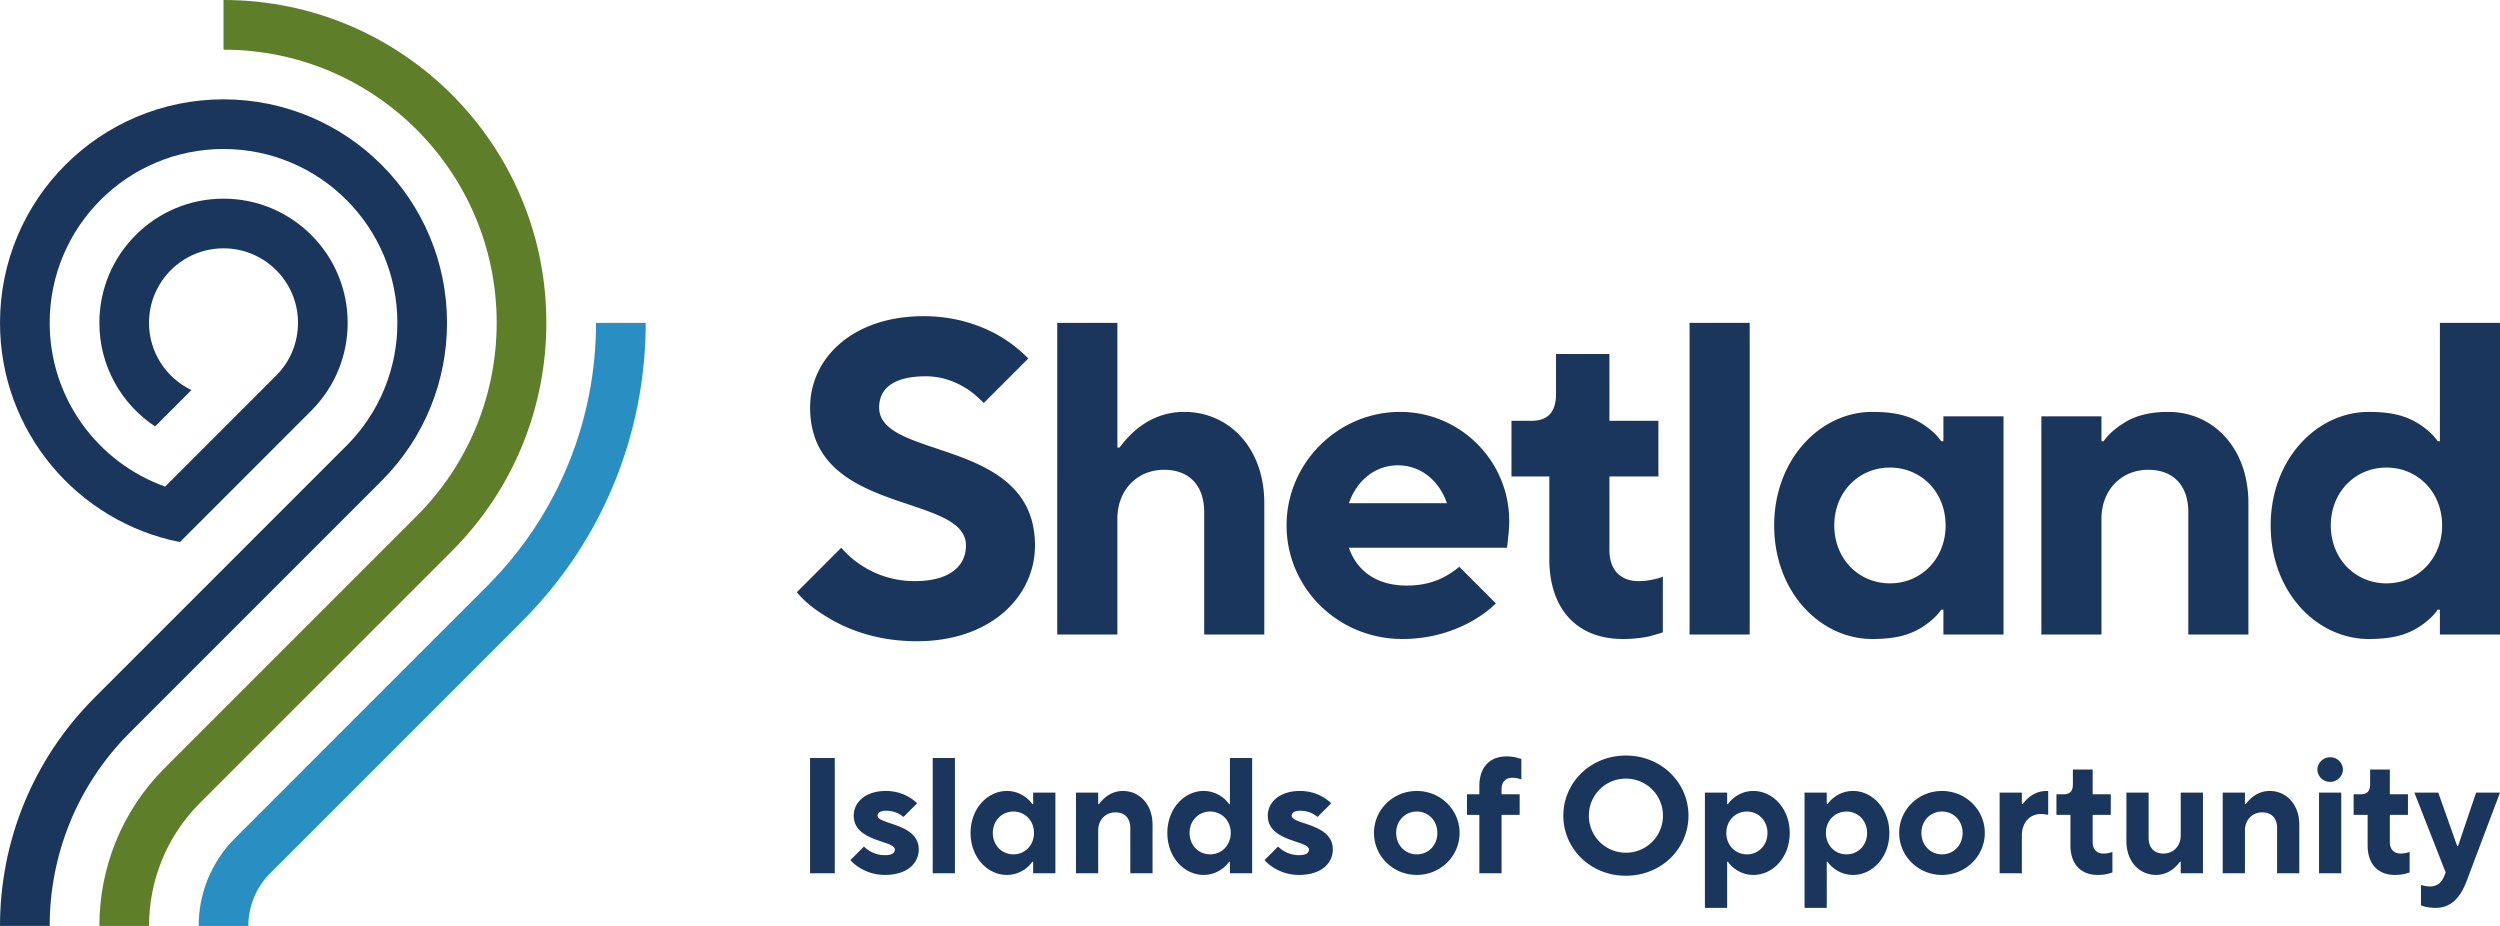 <svg xmlns="http://www.w3.org/2000/svg" width="2000" height="740.74" viewBox="0 0 2000 740.74"><title>Shetland.org</title><path d="M648.047 606.423h19.763v92.206h-19.763v-92.206zm98.126 0h17.773v92.206h-17.773v-92.206zm80.353 82.979h-.666c-1.331 1.982-3.009 3.682-4.999 5.263-3.559 2.647-8.558 5.273-15.415 5.273-15.271 0-28.986-13.827-28.986-33.594 0-19.607 13.716-33.572 28.986-33.572 6.857 0 11.856 2.626 15.415 5.273 1.989 1.57 3.667 3.292 4.999 5.252h.666v-9.209h17.788v64.54h-17.788v-9.226zm.659-23.057c0-9.863-7.241-17.119-16.442-17.119-9.237 0-16.486 7.256-16.486 17.119 0 9.903 7.249 17.14 16.486 17.14 9.2 0 16.442-7.237 16.442-17.14zm33.593-32.256h17.773v9.209h.666c1.447-1.96 3.009-3.682 4.883-5.252 3.168-2.647 7.892-5.273 14.222-5.273 13.166 0 23.712 10.525 23.712 27.011v38.846h-17.795v-36.22c0-7.91-4.471-12.518-11.856-12.518-7.892 0-13.831 5.928-13.831 14.493v34.245h-17.773v-64.541zm123.163 55.313h-.658c-1.331 1.982-3.031 3.682-5.006 5.263-3.574 2.647-8.572 5.273-15.422 5.273-15.278 0-28.972-13.827-28.972-33.594 0-19.607 13.694-33.572 28.972-33.572 6.851 0 11.849 2.626 15.422 5.273 1.975 1.57 3.675 3.292 5.006 5.252h.658v-36.875h17.774v92.206h-17.774v-9.226zm.651-23.057c0-9.863-7.248-17.119-16.471-17.119-9.216 0-16.464 7.256-16.464 17.119 0 9.903 7.249 17.14 16.464 17.14 9.223 0 16.471-7.237 16.471-17.14zm148.843-33.573c19.104 0 34.237 15.144 34.237 33.572 0 18.45-15.133 33.594-34.237 33.594-19.097 0-34.259-15.144-34.259-33.594 0-18.427 15.162-33.572 34.259-33.572zm16.45 33.573c0-9.863-7.227-17.119-16.45-17.119-9.216 0-16.485 7.256-16.485 17.119 0 9.903 7.27 17.14 16.485 17.14 9.223 0 16.45-7.237 16.45-17.14zm33.594-14.472h-9.889v-16.475h9.889v-6.583c0-15.274 8.55-23.701 21.737-23.701 3.298 0 6.329.528 8.413 1.056 1.215.391 2.387.644 3.457.919v16.453c-.68-.126-1.346-.391-2.127-.654-1.446-.398-3.16-.662-5.136-.662-5.295 0-8.571 3.292-8.571 9.216v3.957h14.488v16.475h-14.488v46.756h-17.773v-46.757zm117.222-47.432c28.458 0 50.08 21.748 50.08 48.076 0 26.349-21.622 48.076-50.08 48.076-28.436 0-50.035-21.727-50.035-48.076 0-26.328 21.6-48.076 50.035-48.076zm0 77.724c16.486 0 29.652-13.173 29.652-29.648 0-16.453-13.166-29.629-29.652-29.629-16.441 0-29.607 13.176-29.607 29.629 0 16.475 13.166 29.648 29.607 29.648zm63.224-48.076h17.796v9.209h.644c1.323-1.96 3.023-3.682 5.021-5.252 3.551-2.647 8.434-5.273 15.386-5.273 15.313 0 29.008 13.965 29.008 33.572 0 19.767-13.694 33.594-29.008 33.594-6.952 0-11.835-2.626-15.386-5.273-1.997-1.581-3.697-3.281-5.021-5.263h-.644v36.885h-17.796v-92.199zm50.057 32.256c0-9.863-7.227-17.119-16.464-17.119-9.201 0-16.464 7.256-16.464 17.119 0 9.903 7.263 17.14 16.464 17.14 9.238 0 16.464-7.237 16.464-17.14zm29.653-32.256h17.773v9.209h.658c1.309-1.96 3.03-3.682 5.006-5.252 3.551-2.647 8.434-5.273 15.386-5.273 15.278 0 29.022 13.965 29.022 33.572 0 19.767-13.744 33.594-29.022 33.594-6.952 0-11.835-2.626-15.386-5.273-1.976-1.581-3.697-3.281-5.006-5.263h-.658v36.885h-17.773v-92.199zm50.035 32.256c0-9.863-7.248-17.119-16.464-17.119-9.223 0-16.464 7.256-16.464 17.119 0 9.903 7.241 17.14 16.464 17.14 9.216 0 16.464-7.237 16.464-17.14zm59.926-33.573c19.097 0 34.252 15.144 34.252 33.572 0 18.45-15.155 33.594-34.252 33.594-19.105 0-34.245-15.144-34.245-33.594 0-18.427 15.139-33.572 34.245-33.572zm16.478 33.573c0-9.863-7.264-17.119-16.479-17.119-9.224 0-16.45 7.256-16.45 17.119 0 9.903 7.227 17.14 16.45 17.14 9.216 0 16.479-7.237 16.479-17.14zm29.629-32.256h17.795v9.209h.666c1.447-1.96 3.01-3.682 4.84-5.252 3.168-2.647 7.892-5.273 14.243-5.273h1.31v19.101l-1.447-.274c-1.057-.116-2.503-.391-4.478-.391-8.551 0-15.134 6.583-15.134 17.119v30.302h-17.795v-64.541zm56.641 17.784h-11.19v-16.475h5.917c4.883 0 7.248-2.626 7.248-7.899v-11.856h15.82v19.756h14.49v16.475h-14.49v21.72c0 5.928 3.285 9.237 8.559 9.237 1.967 0 3.667-.274 5.136-.665.796-.145 1.439-.391 2.104-.673v16.475c-1.056.409-2.242.662-3.414 1.053-2.112.528-5.158.919-8.441.919-13.158 0-21.738-8.428-21.738-23.691v-24.376zm44.785-17.784h17.773v36.22c0 7.903 4.492 12.521 11.877 12.521 7.893 0 13.81-5.938 13.81-14.503v-34.238h17.788v64.54h-17.788v-9.227h-.644c-1.447 1.982-3.053 3.682-4.883 5.263-3.168 2.647-8.029 5.273-14.222 5.273-13.18 0-23.712-10.536-23.712-26.993v-38.856zm77.032 0h17.795v9.209h.681a30.114 30.114 0 014.846-5.252c3.184-2.647 7.929-5.273 14.258-5.273 13.166 0 23.691 10.525 23.691 27.011v38.846h-17.752v-36.22c0-7.91-4.492-12.518-11.878-12.518-7.929 0-13.846 5.928-13.846 14.493v34.245h-17.795v-64.541zm86.017-28.31c5.687 0 10.156 4.59 10.156 9.863s-4.607 9.875-10.271 9.875-10.12-4.601-10.12-9.875 4.593-9.863 10.235-9.863zm-8.948 28.31h17.795v64.54h-17.795v-64.54zm38.868 17.784h-11.191v-16.475h5.918c4.883 0 7.27-2.626 7.27-7.899v-11.856h15.777v19.756h14.496v16.475h-14.496v21.72c0 5.928 3.306 9.237 8.579 9.237a19.79 19.79 0 005.136-.665c.781-.145 1.439-.391 2.105-.673v16.475c-1.071.409-2.243.662-3.437 1.053-2.112.528-5.157.919-8.435.919-13.166 0-21.723-8.428-21.723-23.691v-24.376zm42.678 55.976c.644.274 1.346.539 2.127.644 1.425.412 3.125.666 5.114.666 5.939 0 9.223-3.281 11.198-7.899l1.323-3.292-25.021-63.878h19.104l15.141 42.803h.658l14.475-42.803H2000l-26.331 69.813c-5.39 14.612-13.05 22.385-25.036 22.385-3.306 0-6.33-.401-8.441-.918-1.172-.39-2.358-.666-3.415-1.056v-16.465zM702.047 652.517c0-1.971 1.975-3.935 6.583-3.935 4.615 0 8.167 1.183 10.706 2.626 1.251.705 2.459 1.522 3.436 2.344l10.901-10.909c-1.722-1.708-3.827-3.425-6.33-4.872-4.217-2.5-10.388-4.999-18.714-4.999-16.464 0-25.658 9.216-25.658 19.745 0 21.076 32.906 19.766 32.906 27.004 0 2.644-1.975 4.619-7.892 4.619-5.273 0-9.469-1.584-12.515-3.556-1.562-.977-3.053-2.062-4.282-3.36l-10.88 10.869c1.997 2.235 4.354 4.21 7.111 5.928 4.746 3.027 11.603 5.917 20.566 5.917 17.795 0 27.011-9.335 27.011-20.417.001-21.065-32.949-19.738-32.949-27.004zm331.294 0c0-1.971 1.953-3.935 6.583-3.935 4.607 0 8.159 1.183 10.662 2.626a22.536 22.536 0 013.458 2.344l10.894-10.909a31.396 31.396 0 00-6.308-4.872c-4.253-2.5-10.431-4.999-18.706-4.999-16.486 0-25.709 9.216-25.709 19.745 0 21.076 32.936 19.766 32.936 27.004 0 2.644-1.997 4.619-7.914 4.619-5.252 0-9.469-1.584-12.5-3.556-1.562-.977-3.023-2.062-4.275-3.36l-10.857 10.869c1.967 2.235 4.332 4.21 7.104 5.928 4.73 3.027 11.603 5.917 20.529 5.917 17.795 0 27.011-9.335 27.011-20.417-.002-21.065-32.908-19.738-32.908-27.004zM673.025 438.172c4.282 4.992 9.281 9.618 15.335 13.535 9.961 6.767 24.566 13.184 43.439 13.184 28.516 0 40.972-12.471 40.972-28.498 0-42.39-124.689-23.514-124.689-110.438 0-39.178 33.847-73.025 90.864-73.025 27.423 0 48.785 8.554 62.695 17.097 8.181 4.991 14.959 10.695 21.014 16.75L787.029 322.4c-3.928-3.925-7.849-7.48-12.457-10.692-8.203-5.342-19.611-10.684-33.869-10.684-27.069 0-37.384 10.684-37.384 24.931 0 42.393 124.667 23.517 124.667 110.438 0 40.968-35.604 76.591-94.394 76.591-32.422 0-56.286-9.628-72.302-19.596-9.635-5.693-17.462-12.109-23.872-19.593l35.607-35.623zm172.772-179.893h48.112v99.735h1.772a82.705 82.705 0 0113.187-14.247c8.536-7.129 21.369-14.247 38.477-14.247 35.619 0 64.098 28.494 64.098 73.025v105.089H963.36v-97.96c0-21.376-12.109-33.847-32.075-33.847-21.361 0-37.377 16.034-37.377 39.189v92.618h-48.112V258.279zm393.656 122.891h-30.273v-44.531h16.016c13.18 0 19.611-7.118 19.611-21.368V283.21h42.729v53.429h39.179v44.531h-39.179v58.789c0 16.027 8.905 24.932 23.163 24.932 5.338 0 9.961-.713 13.889-1.787 2.127-.351 3.928-1.063 5.686-1.775v44.527c-2.836 1.074-6.055 1.779-9.26 2.854-5.699 1.425-13.889 2.489-22.793 2.489-35.627 0-58.768-22.801-58.768-64.121V381.17zm112.203-122.891h48.105v249.355h-48.105V258.279zm-184.273 195.099a52.823 52.823 0 01-7.386 5.458c-8.182 5.342-19.22 9.621-34.549 9.621-26.722 0-40.958-14.258-46.311-30.285h126.469l.724-6.055c.347-3.917 1.049-8.546 1.049-15.321 0-48.087-39.179-87.276-87.262-87.276-49.885 0-90.863 40.965-90.863 90.838 0 49.873 40.979 90.838 92.621 90.838 24.24 0 42.773-7.118 55.584-14.247 7.48-4.275 13.89-8.905 19.242-14.247l-.021-.022-29.297-29.302zm-49.067-81.112c19.965 0 33.854 14.258 39.186 30.28h-78.364c5.352-16.023 19.242-30.28 39.178-30.28zm833.594-113.987v94.687h-1.772c-3.581-5.342-9.317-10.214-15.104-13.875-10.156-6.457-21.6-9.57-40.111-9.57-41.334 0-78.378 37.764-78.378 90.838 0 53.436 37.044 90.838 78.378 90.838 18.512 0 29.955-3.114 40.111-9.56 5.787-3.671 11.523-8.542 15.104-13.885h1.772v19.882H2000V258.279h-48.09zm-42.73 208.399c-24.964 0-44.531-19.601-44.531-46.318 0-26.719 19.567-46.307 44.531-46.307 24.92 0 44.51 19.588 44.51 46.307-.001 26.717-19.59 46.318-44.51 46.318zm-354.456-133.595v19.882h-1.794c-3.559-5.342-9.295-10.214-15.082-13.875-10.193-6.457-21.601-9.57-40.134-9.57-41.312 0-78.378 37.764-78.378 90.838 0 53.436 37.066 90.838 78.378 90.838 18.533 0 29.94-3.114 40.134-9.56 5.787-3.671 11.523-8.542 15.082-13.885h1.794v19.882h48.091v-174.55h-48.091zm-42.774 133.595c-24.921 0-44.531-19.601-44.531-46.318 0-26.719 19.61-46.307 44.531-46.307 24.964 0 44.531 19.588 44.531 46.307 0 26.717-19.567 46.318-44.531 46.318zm186.097-127.587c-5.779 3.66-11.523 8.532-15.082 13.875h-1.795v-19.882h-48.082v174.551h48.082v-92.618c0-23.155 16.038-39.189 37.421-39.189 19.943 0 32.053 12.471 32.053 33.847v97.96h48.083V402.546c0-44.531-28.494-73.025-64.12-73.025-17.267 0-28.885 4.246-36.56 9.57z" fill="#1b365d"/><path d="M198.676 740.74c0-15.256 5.837-30.508 17.455-42.147v.007l201.483-201.494c65.979-65.947 98.951-152.391 98.951-238.827h-39.75c0 76.269-29.08 152.539-87.283 210.724L188.05 670.504c-19.416 19.387-29.102 44.806-29.102 70.236h39.728z" fill="#298fc2"/><path d="M437.088 258.279v-.019C437.088 115.632 321.448 0 178.812 0v39.735c120.681 0 218.533 97.84 218.533 218.525v.019c0 55.928-21.333 111.855-63.983 154.531L131.858 614.305h-.022.022c-34.925 34.91-52.366 80.675-52.366 126.436h39.728c0-35.586 13.571-71.191 40.719-98.34l201.504-201.494c50.435-50.441 75.645-116.533 75.645-182.628z" fill="#5e7e29"/><path d="M249.045 328.516c19.416-19.397 29.102-44.817 29.102-70.236 0-54.873-44.473-99.346-99.334-99.346-54.869 0-99.32 44.473-99.32 99.346 0 34.599 17.694 65.061 44.553 82.852l29.08-29.083c-20.038-9.6-33.926-30.057-33.926-53.769 0-32.929 26.7-59.61 59.614-59.61 32.906 0 59.584 26.682 59.584 59.61 0 15.245-5.801 30.508-17.44 42.14l-88.846 88.856C78.284 370.077 39.75 318.681 39.75 258.261c0-76.798 62.247-139.062 139.062-139.062 76.815 0 139.077 62.265 139.077 139.062v.019c0 35.586-13.592 71.18-40.741 98.339L75.666 558.102v.011C25.217 608.543 0 674.638 0 740.74h39.75c0-55.928 21.325-111.856 64.004-154.532l201.498-201.504c34.903-34.899 52.365-80.664 52.365-126.425v-.019c0-98.741-80.057-178.791-178.805-178.791C80.057 79.47 0 159.52 0 258.261c0 86.806 61.878 159.158 143.924 175.391l105.121-105.136z" fill="#1b365d"/></svg>